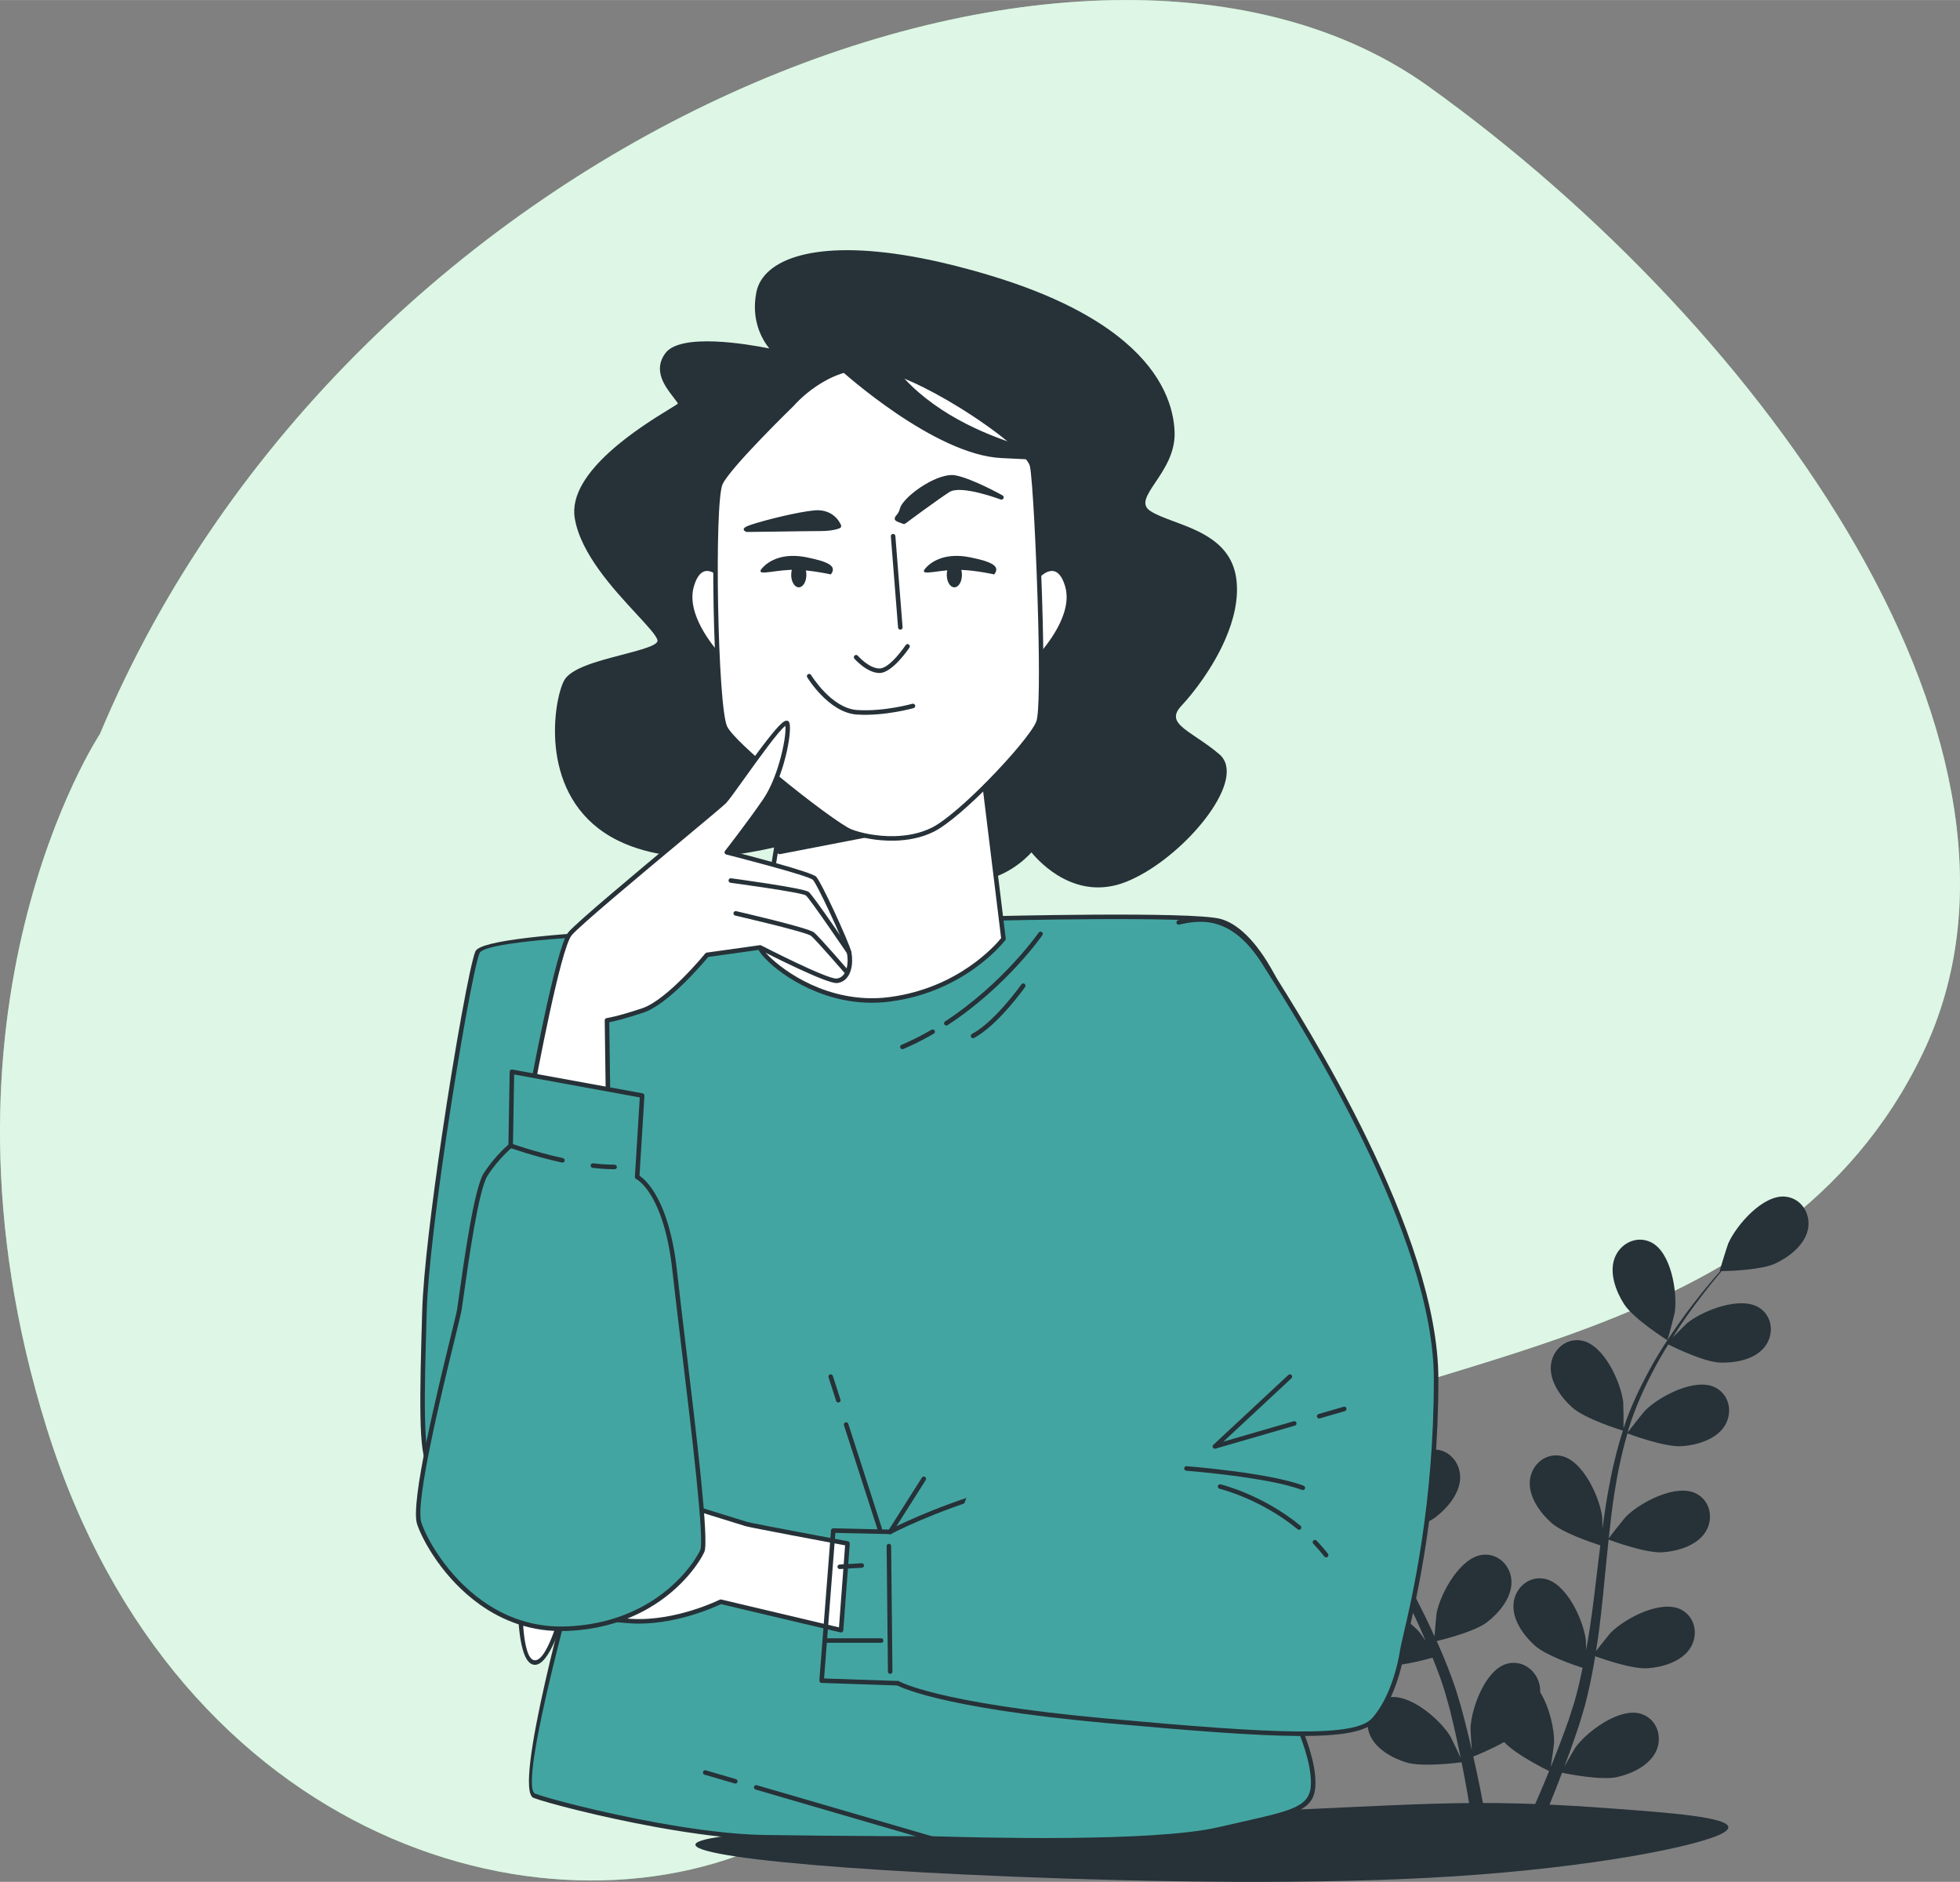 <?xml version="1.0" encoding="UTF-8"?>
<!DOCTYPE svg PUBLIC "-//W3C//DTD SVG 1.1//EN" "http://www.w3.org/Graphics/SVG/1.1/DTD/svg11.dtd">
<!-- Creator: CorelDRAW -->
<svg xmlns="http://www.w3.org/2000/svg" xml:space="preserve" width="11811px" height="11338px" version="1.1" style="shape-rendering:geometricPrecision; text-rendering:geometricPrecision; image-rendering:optimizeQuality; fill-rule:evenodd; clip-rule:evenodd"
viewBox="0 0 1588.32 1524.65"
 xmlns:xlink="http://www.w3.org/1999/xlink"
 xmlns:xodm="http://www.corel.com/coreldraw/odm/2003">
 <rect x="0" y="0" width="1588.32" height="1524.65" fill="#808080" stroke="none"/>
 <defs>
  <style type="text/css">
   <![CDATA[
    .fil3 {fill:#263138}
    .fil2 {fill:#263138;fill-rule:nonzero}
    .fil4 {fill:#43A5A1;fill-rule:nonzero}
    .fil0 {fill:#91E2A8;fill-rule:nonzero}
    .fil5 {fill:white;fill-rule:nonzero}
    .fil1 {fill:white;fill-rule:nonzero;fill-opacity:0.702}
   ]]>
  </style>
 </defs>
 <g id="Слой_x0020_1">
  <g id="_2513079325344">
   <path class="fil0" d="M80.94 594.74c0,0 -148.72,224.3 -42.98,562.61 105.75,338.32 413.13,424.63 595.51,330.57 182.39,-94.06 209,-216.21 356.27,-304.95 147.27,-88.75 451.36,-85.6 568.42,-329.71 117.06,-244.11 -125.68,-586.28 -400.65,-783.32 -274.97,-197.03 -871.85,36.11 -1076.57,524.8z"/>
   <path class="fil1" d="M80.94 594.74c0,0 -148.72,224.3 -42.98,562.61 105.75,338.32 413.13,424.63 595.51,330.57 182.39,-94.06 209,-216.21 356.27,-304.95 147.27,-88.75 451.36,-85.6 568.42,-329.71 117.06,-244.11 -125.68,-586.28 -400.65,-783.32 -274.97,-197.03 -871.85,36.11 -1076.57,524.8z"/>
   <path class="fil2" d="M1026.52 1078.76c13.12,5.73 45.22,5.01 45.24,5.01 0.34,-0.01 -6.9,-21.01 -7.5,-22.29 -7.04,-14.73 -29.32,-39.05 -47.44,-36.61 -13.05,1.77 -20.31,14.83 -17.36,27.12 3.01,12.56 15.88,21.88 27.06,26.77z"/>
   <path class="fil2" d="M1037.6 1171.73c13.61,1.98 42.25,-6.33 44.53,-7 4.52,16.04 10.47,32.12 17.37,48.07 3.94,9.13 8.2,18.19 12.57,27.22 -2.61,-3.82 -4.97,-7.22 -5.35,-7.67 -10.69,-12.35 -38.59,-29.92 -55.42,-22.77 -12.13,5.14 -15.68,19.66 -9.59,30.74 6.22,11.31 21.11,16.9 33.17,18.66 12.25,1.79 36.81,-4.81 43.29,-6.64 1.71,3.45 3.39,6.92 5.12,10.36 8.29,16.51 16.64,32.96 24.33,49.34 2.72,5.77 5.18,11.55 7.66,17.33 -2.32,-3.4 -4.31,-6.24 -4.65,-6.64 -10.69,-12.35 -38.59,-29.93 -55.42,-22.78 -12.13,5.15 -15.68,19.67 -9.59,30.74 6.22,11.31 21.1,16.91 33.17,18.67 11.69,1.7 34.41,-4.18 42.12,-6.32 2.36,5.99 4.75,11.99 6.77,17.91 1.29,4.07 2.81,7.9 3.88,12.06 1.14,4.09 2.27,8.15 3.39,12.16 1.87,7.81 3.86,15.86 5.49,23.53 1.18,5.32 2.21,10.42 3.26,15.55 -2.64,-5.78 -8.04,-16.98 -8.6,-17.86 -8.68,-13.83 -33.6,-35.42 -51.32,-30.91 -12.76,3.25 -18.47,17.06 -14.13,28.93 4.43,12.13 18.29,19.91 29.96,23.48 12.84,3.92 41.27,0.34 44.81,-0.14 1.71,8.5 3.29,16.78 4.65,24.61 0.73,4.15 1.36,8.05 2.01,11.96l11.3 0c-0.83,-4.51 -1.7,-9.12 -2.66,-13.95 -1.7,-8.63 -3.68,-17.82 -5.81,-27.24 2.14,-0.85 14.26,-5.75 25.01,-11.76 9.36,10.14 33.34,22 36.44,23.51 -3.26,8.02 -6.51,15.8 -9.7,23.08 -0.96,2.21 -1.88,4.26 -2.82,6.36l11.91 0c0.3,-0.71 0.59,-1.4 0.89,-2.14 3.35,-8.13 6.77,-16.9 10.19,-25.92 3.44,0.71 31.58,6.43 44.7,3.47 11.89,-2.69 26.3,-9.42 31.63,-21.18 5.21,-11.51 0.54,-25.71 -11.95,-29.9 -17.33,-5.83 -43.79,13.86 -53.48,27 -0.57,0.77 -5.84,9.87 -9.06,15.67 1.37,-3.69 2.75,-7.27 4.13,-11.09 2.76,-7.54 5.3,-15.15 8.06,-23.32 1.2,-3.99 2.4,-8.03 3.62,-12.1 1.29,-4.02 2.15,-8.42 3.26,-12.67 2.36,-9.9 4.26,-20.04 5.96,-30.3 6.6,2.4 30.2,10.61 42.42,9.75 12.17,-0.85 27.42,-5.32 34.47,-16.14 6.9,-10.59 4.44,-25.33 -7.27,-31.38 -16.26,-8.38 -45.39,7.08 -56.96,18.6 -0.73,0.71 -8.1,9.91 -12.05,15.04 0.97,-6.18 1.96,-12.33 2.74,-18.61 2.25,-18.14 3.97,-36.56 5.76,-54.93 0.54,-5.63 1.16,-11.23 1.75,-16.83 2.34,0.88 30.17,11.24 43.86,10.28 12.16,-0.86 27.42,-5.33 34.46,-16.15 6.9,-10.58 4.44,-25.33 -7.27,-31.36 -16.25,-8.39 -45.38,7.06 -56.95,18.58 -0.87,0.87 -11.47,14.12 -14,17.62 1.31,-12.35 2.72,-24.65 4.61,-36.71 2.58,-16.65 6.03,-32.85 10.54,-48.29 1.09,0.41 30.09,11.35 44.11,10.37 12.16,-0.85 27.42,-5.32 34.47,-16.14 6.89,-10.59 4.43,-25.33 -7.28,-31.37 -16.25,-8.38 -45.38,7.07 -56.96,18.59 -0.9,0.9 -12.29,15.16 -14.17,17.9 0.27,-0.92 0.45,-1.9 0.73,-2.81 5.02,-16.43 11.94,-31.71 19.13,-45.7 4.16,-8.14 8.59,-15.68 13.06,-22.92 5.2,2.59 29.05,14.17 41.77,14.68 12.18,0.49 27.84,-2.28 36.03,-12.26 8.02,-9.77 7.19,-24.69 -3.78,-31.98 -15.24,-10.11 -45.89,2.04 -58.66,12.22 -0.69,0.55 -7.13,6.96 -11.75,11.7 2.07,-3.24 4.15,-6.62 6.19,-9.69 7.65,-11.52 15.36,-21.59 22.27,-30.46 3.97,-5.01 7.65,-9.47 11.15,-13.6 6.41,-0.11 32.29,-0.9 43.6,-6.21 11.04,-5.18 23.66,-14.85 26.33,-27.48 2.62,-12.37 -4.99,-25.23 -18.09,-26.64 -18.18,-1.96 -39.78,22.95 -46.43,37.87 -0.57,1.29 -7.23,22.48 -6.9,22.48 0,0 0.32,0 0.39,0 -3.44,3.9 -7.08,8.13 -10.97,12.83 -7.11,8.74 -15.07,18.67 -23,30.07 -7.95,11.37 -16.27,23.95 -23.84,37.99 -7.61,14.06 -14.89,29.24 -20.37,45.85 -0.06,0.19 -0.1,0.39 -0.17,0.58 0.1,-5.36 -0.14,-20.35 -0.29,-21.49 -2.1,-16.19 -15.67,-46.25 -33.65,-49.57 -12.95,-2.4 -23.92,7.75 -24.96,20.35 -1.05,12.87 8.28,25.74 17.37,33.87 10.26,9.16 38.73,18.03 41,18.73 -5.07,15.87 -8.99,32.56 -12.03,49.67 -1.74,9.79 -3.2,19.69 -4.53,29.65 -0.07,-4.64 -0.16,-8.78 -0.24,-9.36 -2.1,-16.19 -15.67,-46.24 -33.65,-49.57 -12.96,-2.4 -23.93,7.76 -24.96,20.35 -1.05,12.87 8.28,25.74 17.37,33.87 9.23,8.24 33.35,16.3 39.76,18.34 -0.46,3.82 -0.98,7.64 -1.43,11.46 -2.2,18.35 -4.31,36.67 -6.93,54.58 -0.91,6.31 -2.05,12.49 -3.17,18.68 -0.06,-4.11 -0.15,-7.58 -0.22,-8.1 -2.1,-16.2 -15.67,-46.25 -33.65,-49.58 -12.96,-2.39 -23.93,7.76 -24.96,20.36 -1.06,12.86 8.28,25.74 17.37,33.86 8.81,7.87 31.01,15.5 38.62,17.97 -1.34,6.3 -2.66,12.62 -4.24,18.67 -1.17,4.1 -2.01,8.14 -3.42,12.19 -1.3,4.05 -2.6,8.06 -3.88,12.02 -2.75,7.55 -5.53,15.36 -8.4,22.66 -1.95,5.09 -3.91,9.91 -5.86,14.76 0.99,-6.27 2.66,-18.59 2.69,-19.63 0.25,-10.85 -3.6,-28.48 -11.27,-40.88 0.05,-1.6 -0.04,-3.19 -0.3,-4.78 -2,-12.48 -13.73,-21.75 -26.46,-18.36 -17.67,4.71 -28.88,35.72 -29.71,52.03 -0.05,0.96 0.58,11.45 1.08,18.07 -0.89,-3.84 -1.7,-7.58 -2.67,-11.53 -1.85,-7.81 -3.93,-15.56 -6.14,-23.9 -1.2,-3.99 -2.42,-8.02 -3.65,-12.09 -1.14,-4.06 -2.85,-8.21 -4.27,-12.36 -3.5,-9.55 -7.51,-19.07 -11.75,-28.56 6.84,-1.64 31.04,-7.81 40.76,-15.27 9.68,-7.42 19.93,-19.57 19.84,-32.48 -0.08,-12.64 -10.27,-23.58 -23.36,-22.15 -18.18,1.97 -33.96,30.93 -37.26,46.92 -0.2,1 -1.28,12.74 -1.75,19.2 -2.6,-5.68 -5.17,-11.38 -7.98,-17.04 -8.12,-16.37 -16.86,-32.68 -25.5,-48.99 -2.65,-4.99 -5.23,-10 -7.83,-15 2.44,-0.56 31.37,-7.27 42.26,-15.62 9.67,-7.43 19.94,-19.58 19.84,-32.48 -0.09,-12.64 -10.27,-23.58 -23.37,-22.16 -18.18,1.98 -33.95,30.94 -37.25,46.93 -0.25,1.2 -1.78,18.1 -1.95,22.41 -5.73,-11.02 -11.33,-22.05 -16.42,-33.16 -7.03,-15.31 -13.08,-30.72 -17.84,-46.09 1.13,-0.26 31.35,-7.13 42.51,-15.68 9.67,-7.43 19.93,-19.57 19.84,-32.48 -0.09,-12.64 -10.27,-23.58 -23.37,-22.15 -18.18,1.97 -33.95,30.93 -37.25,46.92 -0.26,1.26 -1.89,19.44 -1.95,22.75 -0.29,-0.91 -0.68,-1.83 -0.95,-2.74 -4.87,-16.48 -7.53,-33.04 -9.25,-48.67 -1.02,-9.08 -1.49,-17.82 -1.75,-26.33 5.76,-0.7 32.05,-4.2 42.93,-10.79 10.44,-6.32 21.97,-17.26 23.3,-30.1 1.3,-12.58 -7.63,-24.57 -20.8,-24.59 -18.28,-0.04 -37.14,27.02 -42.18,42.55 -0.27,0.84 -2.11,9.74 -3.35,16.23 -0.06,-3.84 -0.19,-7.8 -0.18,-11.48 0.03,-13.83 0.9,-26.5 1.77,-37.7 0.54,-6.37 1.16,-12.12 1.79,-17.49 5.3,-3.64 26.44,-18.56 32.95,-29.24 6.35,-10.41 11.54,-25.44 6.8,-37.44 -4.64,-11.76 -18.09,-18.29 -29.79,-12.24 -16.24,8.39 -20.52,41.09 -17.83,57.2 0.24,1.39 6.37,22.74 6.65,22.56 0,0 0.26,-0.18 0.32,-0.22 -0.72,5.15 -1.42,10.69 -2.07,16.76 -1.12,11.21 -2.27,23.88 -2.59,37.76 -0.36,13.87 -0.37,28.96 1.07,44.84 1.41,15.92 3.71,32.6 8.3,49.48 0.05,0.19 0.13,0.38 0.19,0.57 -2.88,-4.52 -11.35,-16.88 -12.11,-17.76 -10.68,-12.35 -38.58,-29.93 -55.41,-22.78 -12.13,5.15 -15.68,19.66 -9.59,30.74 6.22,11.31 21.1,16.91 33.17,18.67z"/>
   <path class="fil2" d="M1351.16 1085.82c0.29,0.18 5.84,-21.34 6.04,-22.73 2.24,-16.17 -2.91,-48.75 -19.38,-56.7 -11.86,-5.73 -25.12,1.16 -29.44,13.04 -4.41,12.13 1.18,27.01 7.81,37.25 7.78,12.02 34.95,29.12 34.97,29.14z"/>
   <path class="fil3" d="M597.1 1504.19c40.95,6.06 118.49,12.03 225.84,16.3 107.36,4.28 244.54,6.86 356.27,-0.4 111.74,-7.25 198.02,-24.35 217.11,-35.09 19.08,-10.73 -29.03,-15.11 -72.74,-18.51 -43.72,-3.41 -83.03,-5.86 -125.58,-5.76 -42.54,0.1 -88.32,2.74 -157.93,5.86 -69.61,3.11 -163.05,6.68 -249.13,9.96 -86.09,3.28 -164.82,6.27 -202,10.84 -37.17,4.57 -32.8,10.74 8.16,16.8z"/>
   <path class="fil4" d="M630.18 751.5c0,0 -235.87,3.15 -243.21,19.92 -7.34,16.77 -40.89,220.15 -42.98,290.39 -2.1,70.23 -3.15,116.36 4.19,124.75 7.34,8.38 121.61,74.43 121.61,74.43 0,0 -53.47,187.65 -36.7,193.94 16.78,6.29 119.51,32.49 185.56,33.54 66.04,1.05 131.04,1.05 136.28,1.05 5.24,0 174.02,6.29 232.72,-7.34 58.71,-13.63 76.53,-14.67 76.53,-37.74 0,-23.06 -14.67,-51.36 -15.72,-56.61 -1.05,-5.24 39.83,-402.55 16.77,-500.05 -23.06,-97.49 -53.46,-135.23 -76.53,-141.52 -23.06,-6.29 -187.65,-2.09 -187.65,-2.09l-170.87 7.33z"/>
   <path class="fil2" d="M630.14 753.33c-2.91,0.04 -234.67,3.22 -241.49,18.82 -4.07,9.31 -16.43,77.54 -26.86,148.01 -8.12,54.9 -15.06,111.06 -15.97,141.7 -1.05,35.1 -1.84,64.17 -1.44,85.49 0.38,20.92 1.83,34.17 5.18,38 7.13,8.15 120.82,73.86 121.14,74.05 0.74,0.43 1.07,1.3 0.85,2.09 -0.15,0.53 -52.99,186.03 -37.82,191.72 10.25,3.84 52.79,15.16 99.39,23.59 29.3,5.29 60.17,9.44 85.56,9.84 65.58,1.04 130.98,1.04 136.25,1.04l5.21 0.14c29.44,0.84 173.88,4.93 227.11,-7.43 6.44,-1.49 12.75,-2.92 18.55,-4.22 42.9,-9.68 56.54,-12.76 56.54,-31.73 0,-16.86 -8.09,-36.78 -12.62,-47.94 -1.59,-3.93 -2.77,-6.82 -3.06,-8.31 -0.24,-1.19 0.92,-14.81 2.83,-37.1 8.68,-101.32 32.82,-383.15 13.95,-462.89 -10.35,-43.78 -22.18,-75.44 -34.14,-97.56 -14.4,-26.62 -28.85,-39.28 -41.08,-42.61 -22.72,-6.2 -185.57,-2.07 -187.09,-2.04l-170.99 7.34zm-244.85 17.36c7.77,-17.77 241.7,-20.97 244.8,-21.01 54.17,-3.19 117.18,-7.34 170.92,-7.34 0.47,-0.01 164.84,-4.21 188.17,2.16 13.11,3.57 28.41,16.79 43.34,44.4 12.11,22.39 24.06,54.35 34.5,98.47 18.99,80.31 -5.18,362.55 -13.87,464.02 -1.88,21.97 -3.03,35.4 -2.89,36.08 0.23,1.17 1.35,3.91 2.86,7.65 4.63,11.4 12.9,31.75 12.9,49.32 0,21.89 -14.33,25.13 -59.42,35.3 -5.54,1.25 -11.58,2.61 -18.54,4.23 -53.65,12.45 -198.5,8.35 -228.02,7.51 -2.74,-0.07 -4.43,-0.12 -5.11,-0.12 -5.21,0 -69.81,0 -136.31,-1.06 -25.61,-0.4 -56.69,-4.57 -86.15,-9.9 -46.82,-8.46 -89.67,-19.88 -100.02,-23.76 -17.47,-6.55 30.37,-177.74 35.18,-194.78 -12.33,-7.14 -113.74,-66 -120.83,-74.1 -3.99,-4.56 -5.68,-18.57 -6.08,-40.36 -0.4,-21.4 0.39,-50.51 1.44,-85.64 0.92,-30.85 7.86,-87.16 16,-142.13 10.47,-70.72 22.95,-139.38 27.13,-148.94z"/>
   <path class="fil2" d="M754.88 834.27c0.88,-0.51 2,-0.21 2.51,0.67 0.5,0.87 0.21,1.99 -0.67,2.5 -3.99,2.32 -8.1,4.55 -12.32,6.67l-0.09 0.05c-4.04,2.02 -8.15,3.94 -12.32,5.72 -0.93,0.39 -2.01,-0.04 -2.41,-0.97 -0.39,-0.93 0.04,-2.01 0.97,-2.41 4.16,-1.77 8.2,-3.65 12.11,-5.61l0.09 -0.05c4.15,-2.08 8.19,-4.28 12.13,-6.57z"/>
   <path class="fil2" d="M841.7 755.56c0.58,-0.84 1.73,-1.04 2.56,-0.46 0.83,0.57 1.04,1.72 0.46,2.55 -0.09,0.12 -28.84,41.56 -76.83,72.9 -0.85,0.55 -1.99,0.31 -2.54,-0.54 -0.55,-0.84 -0.31,-1.98 0.54,-2.53 47.37,-30.94 75.73,-71.81 75.81,-71.92z"/>
   <path class="fil2" d="M827.72 797.52c0.59,-0.83 1.74,-1.02 2.56,-0.43 0.82,0.58 1.02,1.73 0.43,2.55 -0.06,0.09 -21.87,30.88 -41.34,41.26 -0.89,0.48 -2,0.14 -2.47,-0.75 -0.48,-0.89 -0.14,-2 0.75,-2.48 18.69,-9.97 40.01,-40.07 40.07,-40.15z"/>
   <path class="fil2" d="M681.08 1133.9c0.31,0.96 -0.22,1.99 -1.18,2.3 -0.97,0.31 -2,-0.22 -2.31,-1.18l-6.17 -19.19c-0.31,-0.96 0.22,-2 1.18,-2.3 0.96,-0.31 1.99,0.22 2.3,1.18l6.18 19.19z"/>
   <path class="fil2" d="M714.74 1238.41c0.31,0.96 -0.22,2 -1.19,2.31 -0.96,0.3 -1.99,-0.23 -2.3,-1.19l-27.33 -84.86c-0.31,-0.96 0.22,-1.99 1.19,-2.3 0.96,-0.31 1.99,0.22 2.3,1.18l27.33 84.86z"/>
   <path class="fil2" d="M722.93 1242.05c-0.54,0.86 -1.68,1.11 -2.53,0.57 -0.86,-0.54 -1.11,-1.68 -0.57,-2.53l27.26 -42.99c0.54,-0.85 1.68,-1.11 2.53,-0.56 0.86,0.54 1.11,1.68 0.57,2.53l-27.26 42.98z"/>
   <path class="fil2" d="M784.6 1217.12c-0.67,0.76 -1.82,0.83 -2.58,0.16 -0.76,-0.67 -0.83,-1.83 -0.16,-2.58l66.05 -74.44c0.67,-0.75 1.83,-0.82 2.58,-0.15 0.76,0.67 0.83,1.83 0.16,2.58l-66.05 74.43z"/>
   <path class="fil2" d="M612.27 1449.85c-0.97,-0.28 -1.53,-1.3 -1.25,-2.27 0.28,-0.97 1.29,-1.53 2.27,-1.24l142.15 41.42c0.97,0.28 1.53,1.3 1.25,2.27 -0.28,0.97 -1.3,1.53 -2.27,1.25l-142.15 -41.43z"/>
   <path class="fil2" d="M570.96 1437.81c-0.97,-0.28 -1.53,-1.29 -1.25,-2.26 0.29,-0.97 1.3,-1.53 2.27,-1.25l24.41 7.11c0.97,0.28 1.53,1.3 1.25,2.27 -0.28,0.97 -1.3,1.53 -2.27,1.25l-24.41 -7.12z"/>
   <path class="fil2" d="M628.72 285.26c0,0 -74.08,-17.01 -88.09,2.01 -14.01,19.01 14.01,37.03 10.01,41.04 -4.01,4 -90.09,48.04 -83.08,91.08 7,43.05 65.06,87.09 67.06,99.1 2.01,12.01 -67.06,16.02 -76.07,34.03 -9.01,18.02 -22.02,103.1 53.05,131.13 75.07,28.03 169.17,-19.02 195.19,-19.02 26.03,0 52.05,51.05 82.08,48.05 30.03,-3 47.05,-25.02 47.05,-25.02 0,0 31.03,43.04 76.07,25.02 45.04,-18.02 97.09,-81.08 75.07,-100.1 -22.02,-19.02 -47.04,-25.02 -31.03,-42.04 16.02,-17.02 49.05,-62.06 44.04,-101.1 -5,-39.03 -51.04,-42.04 -69.06,-54.05 -18.02,-12.01 20.02,-32.03 19.02,-65.06 -1,-33.04 -25.03,-88.09 -147.15,-125.12 -122.11,-37.04 -182.17,-19.02 -188.18,12.01 -6.01,31.03 14.02,48.04 14.02,48.04z"/>
   <path class="fil2" d="M628.31 287.05c-0.2,-0.05 -72.91,-16.74 -86.2,1.3 -8.55,11.6 0.34,23.19 6.09,30.69 3.58,4.68 6.2,8.1 3.74,10.56 -0.76,0.76 -3.39,2.37 -7.36,4.8 -20.96,12.81 -80.95,49.48 -75.22,84.7 4.51,27.65 30.77,56.03 48.91,75.63 9.85,10.64 17.38,18.78 18.16,23.46 1.22,7.32 -14.44,11.41 -32.24,16.05 -18.56,4.84 -39.62,10.34 -44,19.1 -0.45,0.9 -0.9,1.95 -1.33,3.11 -4.05,10.86 -7.96,33.79 -3.48,57.74 4.46,23.83 17.26,48.63 46.62,63.3 3.2,1.61 6.62,3.09 10.24,4.45 53.43,19.94 116.92,1.37 157.96,-10.64 16.26,-4.76 29.05,-8.5 36.59,-8.5 12.92,0 25.4,11.48 38.29,23.35 13.99,12.87 28.49,26.22 43.61,24.71 29.24,-2.93 45.74,-24.28 45.78,-24.34 0.63,-0.79 1.78,-0.93 2.58,-0.31 0.16,0.13 0.3,0.28 0.4,0.44 1.44,1.95 31.16,41.41 73.86,24.33 19.95,-7.98 41.34,-24.97 56.88,-42.96 8.07,-9.34 14.54,-18.94 18.39,-27.66 3.73,-8.45 4.99,-15.98 2.78,-21.5 -0.74,-1.87 -1.9,-3.51 -3.5,-4.89 -6.09,-5.26 -12.44,-9.54 -18.07,-13.32 -5.18,-3.48 -9.76,-6.57 -13.08,-9.68 -6.78,-6.38 -8.48,-12.69 -0.01,-21.68 9.47,-10.07 24.95,-30.02 34.82,-52.7 6.62,-15.18 10.71,-31.56 8.74,-46.92 -3.49,-27.2 -28.14,-36.35 -48.14,-43.77 -7.84,-2.9 -14.99,-5.56 -20.12,-8.98 -10.81,-7.2 -4.8,-16.16 3.25,-28.14 6.89,-10.26 15.41,-22.96 14.95,-38.4 -0.57,-18.78 -8.78,-44.86 -39.08,-70.63 -22.08,-18.77 -55.83,-37.34 -106.77,-52.79 -20.55,-6.24 -39.37,-10.91 -56.47,-14.22 -40.38,-7.81 -71,-7.99 -92.41,-3.21 -20.92,4.68 -32.87,14.05 -36.35,25.54 -0.24,0.79 -0.45,1.62 -0.62,2.49 -5.8,29.99 13.37,46.28 13.42,46.33 0.76,0.66 0.84,1.82 0.17,2.58 -0.45,0.52 -1.14,0.72 -1.78,0.58zm-89.16 -0.87c12.29,-16.68 66.5,-7.45 84.28,-3.9 -5.71,-7.07 -14.95,-22.59 -10.53,-45.41 0.18,-0.94 0.42,-1.9 0.71,-2.87 3.87,-12.74 16.72,-23.05 39.07,-28.04 21.87,-4.89 53,-4.74 93.88,3.18 17.18,3.32 36.11,8.02 56.85,14.32 51.49,15.61 85.67,34.44 108.08,53.5 31.29,26.61 39.77,53.74 40.37,73.32 0.5,16.61 -8.39,29.85 -15.57,40.53 -6.87,10.24 -12.01,17.89 -4.26,23.05 4.76,3.18 11.73,5.76 19.37,8.6 20.92,7.76 46.72,17.33 50.49,46.75 2.06,16.1 -2.16,33.13 -9.01,48.85 -10.07,23.13 -25.86,43.48 -35.51,53.74 -6.5,6.9 -5.25,11.69 -0.14,16.5 3.11,2.93 7.56,5.92 12.6,9.31 5.72,3.84 12.18,8.19 18.43,13.59 2.06,1.77 3.54,3.89 4.5,6.29 2.61,6.52 1.3,15.03 -2.82,24.35 -4,9.05 -10.68,18.96 -18.98,28.57 -15.88,18.39 -37.79,35.77 -58.29,43.97 -40.72,16.29 -70.17,-15.7 -76.81,-23.83 -4.84,5.39 -21.21,21.39 -46.81,23.95 -16.75,1.68 -31.87,-12.24 -46.45,-25.65 -12.35,-11.38 -24.31,-22.38 -35.81,-22.38 -7.07,0 -19.62,3.67 -35.57,8.34 -41.5,12.14 -105.69,30.93 -160.26,10.56 -3.74,-1.4 -7.27,-2.94 -10.6,-4.6 -30.6,-15.31 -43.95,-41.11 -48.58,-65.91 -4.62,-24.68 -0.56,-48.42 3.65,-59.68 0.5,-1.36 1,-2.53 1.48,-3.47 5.13,-10.26 27.05,-15.98 46.36,-21.02 16.08,-4.19 30.22,-7.88 29.55,-11.9 -0.61,-3.61 -7.81,-11.39 -17.24,-21.58 -18.44,-19.93 -45.15,-48.79 -49.83,-77.52 -6.13,-37.65 55.42,-75.28 76.92,-88.42 3.73,-2.28 6.2,-3.79 6.67,-4.26 0.17,-0.22 -1.61,-2.55 -4.06,-5.74 -6.4,-8.36 -16.3,-21.28 -6.13,-35.09z"/>
   <path class="fil5" d="M642.03 606.42c0,0 -25.03,156.15 -26.03,161.15 -1,5.01 44.05,50.05 105.1,42.05 61.06,-8.01 92.09,-49.05 92.09,-49.05l-19.01 -155.15c0,0 -52.05,25.02 -84.09,24.02 -32.03,-1 -68.06,-23.02 -68.06,-23.02z"/>
   <path class="fil2" d="M643.41 609.35c-3.26,20.36 -24.4,152.19 -25.58,158.44 0.46,2.31 7.11,9.67 18.43,17.72 11.74,8.33 28.36,17.04 48.23,21.01 11.2,2.25 23.43,2.98 36.38,1.28 56.1,-7.36 86.39,-42.78 90.41,-47.76l-18.62 -151.89c-10.45,4.8 -54.15,24.01 -82.62,23.12 -27.67,-0.86 -58.1,-17.07 -66.63,-21.92zm-29.21 157.87c1.02,-5.12 25.54,-158.07 26.01,-161.02 0.03,-0.25 0.11,-0.5 0.25,-0.73 0.53,-0.87 1.66,-1.14 2.52,-0.62 0.1,0.07 35.63,21.78 67.16,22.76 30.7,0.96 80.19,-22.39 83.11,-23.78 0.21,-0.12 0.45,-0.2 0.7,-0.23 1.01,-0.13 1.93,0.59 2.05,1.6l19.02 155.15c0.05,0.46 -0.07,0.94 -0.38,1.34 -0.09,0.12 -31.48,41.63 -93.3,49.74 -13.4,1.76 -26.02,1.01 -37.57,-1.3 -20.44,-4.09 -37.55,-13.06 -49.63,-21.64 -12.33,-8.76 -19.58,-17.47 -19.96,-20.32 -0.03,-0.24 -0.03,-0.47 -0.01,-0.69l0.03 -0.26z"/>
   <polygon class="fil2" points="631.76,690.2 737.14,669.8 642.03,606.42 "/>
   <path class="fil2" d="M633.89 687.92l98.52 -19.07 -88.92 -59.25 -9.6 78.32zm103.6 -16.32l-105.3 20.38c-0.21,0.05 -0.43,0.07 -0.66,0.04 -1,-0.12 -1.72,-1.04 -1.6,-2.05l10.27 -83.77c0.04,-0.28 0.14,-0.55 0.3,-0.79 0.56,-0.85 1.7,-1.08 2.54,-0.52l95.09 63.36c0.41,0.27 0.72,0.69 0.82,1.2 0.19,1 -0.47,1.96 -1.46,2.15z"/>
   <path class="fil5" d="M586.4 468.75c0,0 -17.64,-22.34 -25.86,5.87 -8.23,28.22 27.03,62.31 27.03,62.31l-1.17 -68.18z"/>
   <path class="fil2" d="M584.58 469.43c-2.44,-2.83 -15.73,-16.8 -22.29,5.7 -6.42,22.04 15.01,48.08 23.37,57.17l-1.08 -62.87zm-25.8 4.68c9.22,-31.62 28.99,-6.58 29.04,-6.51 0.25,0.31 0.4,0.69 0.41,1.12l1.17 68.12c0.02,0.49 -0.15,0.99 -0.52,1.37 -0.71,0.72 -1.87,0.73 -2.59,0.02 -0.1,-0.1 -36.05,-34.84 -27.51,-64.12z"/>
   <path class="fil5" d="M839.07 468.75c0,0 17.63,-22.34 25.86,5.87 8.23,28.22 -27.03,62.31 -27.03,62.31l1.17 -68.18z"/>
   <path class="fil2" d="M837.64 467.6c0.06,-0.07 19.83,-25.11 29.05,6.51 8.54,29.28 -27.41,64.02 -27.51,64.12 -0.72,0.71 -1.88,0.7 -2.59,-0.02 -0.37,-0.38 -0.55,-0.88 -0.52,-1.37l1.17 -68.12c0.01,-0.43 0.16,-0.81 0.4,-1.12zm25.53 7.53c-6.56,-22.5 -19.84,-8.53 -22.28,-5.7l-1.08 62.87c8.35,-9.09 29.79,-35.13 23.36,-57.17z"/>
   <path class="fil5" d="M641.81 327.58c0,0 -50.48,49.02 -57.79,63.65 -7.32,14.63 -4.39,182.16 3.66,198.26 8.04,16.09 88.51,79.01 101.68,84.13 13.17,5.12 43.17,10.24 66.57,-1.47 23.41,-11.7 79.75,-71.69 85.6,-87.05 5.85,-15.37 -1.46,-190.94 -5.12,-207.77 -3.66,-16.82 -92.18,-76.81 -129.49,-79.74 -37.31,-2.93 -65.11,29.99 -65.11,29.99z"/>
   <path class="fil2" d="M643.06 328.92c-1.05,1.02 -50.3,48.92 -57.41,63.13 -3.54,7.09 -4.56,52.73 -3.72,98.47 0.83,45.26 3.5,90.39 7.38,98.15 3.43,6.86 20.97,22.93 40.62,39.18 24.85,20.56 52.91,41.27 60.09,44.06 7.48,2.9 20.52,5.81 34.66,5.5 10.17,-0.22 20.88,-2.12 30.44,-6.89 10.78,-5.4 28.83,-21.37 45.57,-38.4 18.93,-19.26 36.1,-39.74 39.12,-47.68 2.41,-6.31 2.48,-41.71 1.5,-81.57 -1.33,-53.83 -4.61,-115.57 -6.7,-125.15 -1.87,-8.61 -28.11,-29.72 -57.71,-47.95 -25.42,-15.65 -53.22,-29.02 -70.12,-30.35 -36.38,-2.85 -63.5,29.27 -63.58,29.36l-0.14 0.14zm-60.68 61.49c7.32,-14.64 56.19,-62.23 58.09,-64.08 1.31,-1.53 29.21,-33.5 66.59,-30.57 17.51,1.37 45.91,14.98 71.77,30.9 30.32,18.67 57.3,40.76 59.37,50.28 2.11,9.73 5.44,71.81 6.77,125.84 0.99,40.27 0.86,76.19 -1.73,82.97 -3.19,8.37 -20.7,29.37 -39.93,48.93 -16.98,17.27 -35.38,33.52 -46.56,39.11 -10.09,5.05 -21.35,7.05 -32,7.28 -14.67,0.32 -28.24,-2.71 -36.05,-5.75 -7.5,-2.91 -36.02,-23.89 -61.11,-44.65 -19.96,-16.51 -37.86,-32.99 -41.55,-40.37 -4.13,-8.25 -6.93,-54.03 -7.77,-99.73 -0.85,-46.2 0.3,-92.53 4.11,-100.16z"/>
   <path class="fil2" d="M681.5 297.61c0,0 75.62,68.98 130.01,71.64 54.39,2.65 54.39,2.65 54.39,2.65 0,0 -119.4,-15.92 -156.54,-96.84 0,0 -41.13,-34.49 -27.86,22.55z"/>
   <path class="fil2" d="M683.16 296.65c6.14,5.51 76.99,68.26 128.43,70.77l30.33 1.48c-36.94,-9.21 -106.78,-33.89 -134.03,-92.68 -3.51,-2.84 -35.74,-27.82 -24.73,20.43zm128.26 74.43c-54.06,-2.64 -128.2,-69.44 -131.06,-72.03 -0.31,-0.25 -0.55,-0.61 -0.65,-1.03 -14.27,-61.38 29.26,-25.66 30.77,-24.41 0.23,0.18 0.42,0.41 0.54,0.69 36.72,79.99 154.79,95.74 155.13,95.79 0.93,0.12 1.62,0.94 1.58,1.9 -0.05,1.01 -0.91,1.79 -1.92,1.74l-54.39 -2.65z"/>
   <path class="fil2" d="M721.92 434.54c-0.08,-1.01 0.67,-1.9 1.68,-1.98 1.01,-0.07 1.9,0.68 1.98,1.69l5.85 73.89c0.08,1.01 -0.68,1.89 -1.69,1.97 -1.01,0.08 -1.89,-0.67 -1.97,-1.68l-5.85 -73.89z"/>
   <path class="fil2" d="M733.94 522.61c0.57,-0.83 1.71,-1.05 2.54,-0.48 0.84,0.57 1.05,1.71 0.49,2.55 -0.04,0.06 -13.69,20.55 -24.2,20.55 -10.34,0 -20.37,-11.58 -20.4,-11.61 -0.66,-0.76 -0.58,-1.92 0.18,-2.58 0.77,-0.66 1.93,-0.58 2.59,0.19 0.02,0.02 8.96,10.33 17.63,10.33 8.51,0 21.13,-18.9 21.17,-18.95z"/>
   <path class="fil2" d="M654.15 548.74c-0.53,-0.86 -0.26,-1.99 0.61,-2.52 0.86,-0.52 1.99,-0.25 2.51,0.61 0.05,0.08 16.34,26.99 37.33,28.39 21.64,1.44 44.69,-5.04 44.75,-5.06 0.98,-0.27 1.99,0.31 2.26,1.28 0.26,0.97 -0.31,1.98 -1.28,2.25 -0.07,0.02 -23.71,6.67 -45.97,5.19 -22.9,-1.53 -40.16,-30.06 -40.21,-30.14z"/>
   <path class="fil2" d="M732.53 422.69c0,0 25.6,-19.02 35.84,-25.61 10.24,-6.58 43.16,5.86 43.16,5.86 0,0 -24.87,-13.9 -38.04,-16.1 -13.17,-2.19 -40.23,16.83 -42.43,25.61 -2.19,8.78 -8.78,6.58 1.47,10.24z"/>
   <path class="fil2" d="M732.17 420.67c4.26,-3.16 25.91,-19.15 35.21,-25.13 5.23,-3.36 15.57,-2.26 25,-0.17 -6.71,-3.02 -13.93,-5.84 -19.19,-6.72 -5.61,-0.93 -14.22,2.47 -22.1,7.22 -9.17,5.53 -17.18,12.75 -18.25,17.02 -0.96,3.83 -2.64,5.79 -3.68,7l-0.44 0.49 -0.02 0.04c-0.19,0.65 0.95,-0.33 3.47,0.25zm37.19 -22.04c-9.94,6.39 -34.59,24.68 -35.69,25.5 -0.49,0.38 -1.14,0.51 -1.76,0.29 -5.93,-2.12 -7.49,-2.77 -6.68,-5.17l0.03 -0.11c0.2,-0.57 0.56,-1 1.03,-1.55l0.08 -0.1c0.83,-0.96 2.17,-2.51 2.91,-5.49 1.29,-5.16 10.02,-13.3 19.91,-19.27 8.52,-5.14 18.04,-8.79 24.6,-7.7 13.5,2.25 38.55,16.26 38.63,16.3 0.78,0.43 1.15,1.38 0.83,2.25 -0.35,0.94 -1.41,1.42 -2.35,1.07 -0.1,-0.03 -32.08,-12.11 -41.54,-6.02z"/>
   <path class="fil2" d="M679.85 426.19c0,0 -3.66,-10.24 -16.09,-10.97 -12.44,-0.73 -67.31,13.9 -57.8,13.9 9.51,0 49.02,-0.73 59.26,-0.73 10.24,0 14.63,-2.2 14.63,-2.2z"/>
   <path class="fil2" d="M677.32 425.17c-1.52,-2.65 -5.46,-7.64 -13.67,-8.12 -8.03,-0.47 -34.58,5.73 -48.89,9.98l-0.65 0.19c5.72,-0.07 13.07,-0.18 20.5,-0.29 12.81,-0.19 25.86,-0.38 30.61,-0.38 6.22,0 10.09,-0.79 12.1,-1.38zm-13.46 -11.78c13.66,0.8 17.71,12.15 17.72,12.19 0.3,0.86 -0.07,1.83 -0.91,2.25 -0.01,0.01 -4.79,2.4 -15.45,2.4 -5.68,0 -18.24,0.18 -30.57,0.36 -12.35,0.19 -24.48,0.37 -28.69,0.37 -0.66,0 -1.2,-0.09 -1.61,-0.24 -0.13,-0.05 -0.25,-0.11 -0.37,-0.18 -2.49,-1.55 -1.42,-3.11 2.39,-4.61 1.68,-0.66 4.23,-1.49 7.36,-2.42 14.55,-4.31 41.7,-10.62 50.13,-10.12z"/>
   <path class="fil2" d="M805.68 465.37c0,0 -13.61,-3.14 -26.67,-3.67 0.34,1.24 0.52,2.61 0.52,4.05 0,5.55 -2.75,10.06 -6.15,10.06 -3.4,0 -6.15,-4.51 -6.15,-10.06 0,-1.32 0.15,-2.57 0.43,-3.72 -12.72,1.19 -22.84,4.14 -17.58,-1.78 5.85,-6.59 17.56,-12.44 35.85,-8.78 18.29,3.66 24.87,7.31 19.75,13.9z"/>
   <path class="fil2" d="M673.27 465.37c0,0 -9.49,-2.19 -20.21,-3.22 0.26,1.12 0.4,2.33 0.4,3.6 0,5.55 -2.75,10.06 -6.15,10.06 -3.4,0 -6.15,-4.51 -6.15,-10.06 0,-1.46 0.19,-2.85 0.53,-4.11 -0.7,0.01 -1.39,0.04 -2.07,0.07 -14.64,0.73 -27.8,5.12 -21.95,-1.46 5.85,-6.59 17.56,-12.44 35.85,-8.78 18.29,3.66 24.87,7.31 19.75,13.9z"/>
   <path class="fil5" d="M429.82 889.69c0,0 22.02,-121.11 32.03,-133.13 10.01,-12.01 119.12,-101.09 125.12,-107.1 6.01,-6 49.05,-71.07 51.05,-63.06 2.01,8.01 -5,43.04 -18.01,62.06 -13.02,19.02 -31.03,42.04 -31.03,42.04 0,0 67.06,17.02 71.07,21.02 4,4 26.79,53.85 28.02,60.06 2.13,10.72 -0.94,22.23 -10.01,23.02 -8.22,0.72 -62.06,-27.03 -62.06,-27.03l-43.04 6.01c0,0 -31.03,38.04 -52.05,45.04 -21.02,7.01 -29.03,8.01 -29.03,8.01l1 74.07 -63.06 -11.01z"/>
   <path class="fil2" d="M428.04 889.23c0.81,-4.44 22.27,-121.67 32.41,-133.83 6.68,-8.02 56.11,-49.25 90.95,-78.31 18.11,-15.1 32.26,-26.91 34.27,-28.92 1.82,-1.82 7.46,-9.69 14.33,-19.26 13.36,-18.64 31.28,-43.62 36.53,-44.93l0.09 -0.02c1.65,-0.38 2.74,0.23 3.18,1.99 1.2,4.77 -0.54,18.29 -4.68,32.56 -3.19,10.98 -7.81,22.52 -13.6,30.98 -10.62,15.52 -24.57,33.71 -29.38,39.93 12.62,3.24 65.35,16.96 69.2,20.8 2.03,2.03 8.19,14.23 14.26,27.23 6.81,14.6 13.6,30.36 14.28,33.78 0.25,1.27 0.43,2.55 0.54,3.82 0.42,4.83 -0.17,9.6 -1.84,13.38 -1.78,4.03 -4.77,6.97 -9.03,7.81 -0.44,0.09 -0.88,0.15 -1.33,0.19 -8.29,0.73 -57.08,-24.16 -62.55,-26.96l-41.75 5.83c-3.91,4.71 -32.38,38.38 -52.44,45.06 -15.89,5.3 -24.45,7.2 -27.75,7.82l0.98 72.5c0.01,1.01 -0.8,1.84 -1.81,1.85l-0.33 -0.02 -63.06 -11.01c-1,-0.17 -1.67,-1.12 -1.5,-2.12l0.03 -0.15zm35.22 -131.5c-9.01,10.82 -28.54,115.44 -31.31,130.47l59.07 10.32 -0.97 -71.82c-0.03,-0.93 0.65,-1.76 1.6,-1.88 0.02,0 7.84,-0.98 28.69,-7.93 20.49,-6.83 51.11,-44.36 51.2,-44.47 0.28,-0.35 0.69,-0.59 1.17,-0.65l42.94 -6c0.39,-0.07 0.8,-0.03 1.18,0.17 0.16,0.08 53.41,27.5 61.07,26.83 0.33,-0.03 0.64,-0.07 0.94,-0.13 2.96,-0.59 5.07,-2.73 6.38,-5.68 1.42,-3.21 1.91,-7.34 1.54,-11.59 -0.1,-1.15 -0.26,-2.3 -0.49,-3.44 -0.63,-3.17 -7.28,-18.56 -13.99,-32.93 -5.91,-12.67 -11.8,-24.45 -13.53,-26.18 -3.68,-3.65 -70.04,-20.49 -70.23,-20.54 -0.23,-0.07 -0.47,-0.17 -0.67,-0.34 -0.8,-0.62 -0.94,-1.77 -0.32,-2.57 0.05,-0.06 17.96,-22.94 30.96,-41.94 5.56,-8.13 10.02,-19.29 13.11,-29.94 3.65,-12.58 5.41,-24.32 4.85,-29.44 -5.29,3.71 -21.31,26.05 -33.47,43 -6.96,9.71 -12.69,17.69 -14.71,19.71 -2.12,2.11 -16.34,13.97 -34.54,29.15 -34.73,28.96 -84,70.06 -90.47,77.82z"/>
   <path class="fil2" d="M591.97 715.18c-1,-0.14 -1.71,-1.06 -1.57,-2.06 0.13,-1 1.05,-1.71 2.06,-1.57 0.16,0.02 58.91,7.88 62.9,11.07 3.82,3.06 34.14,47.8 34.23,47.93 0.57,0.83 0.35,1.97 -0.48,2.54 -0.84,0.57 -1.98,0.36 -2.55,-0.48 -0.09,-0.12 -30.19,-44.49 -33.49,-47.13 -3.13,-2.51 -60.94,-10.28 -61.1,-10.3z"/>
   <path class="fil2" d="M595.79 741.77c-0.98,-0.22 -1.6,-1.21 -1.38,-2.2 0.23,-0.98 1.21,-1.6 2.2,-1.37 0.17,0.04 58.42,13.37 63.05,17.23 4.4,3.66 27.24,30.06 27.3,30.14 0.66,0.76 0.58,1.92 -0.19,2.58 -0.76,0.67 -1.92,0.58 -2.58,-0.18 -0.06,-0.08 -22.71,-26.27 -26.87,-29.73 -3.92,-3.26 -61.36,-16.43 -61.53,-16.47z"/>
   <path class="fil5" d="M686.79 1250.5c0,0 -78.63,-14.67 -81.77,-15.72 -3.15,-1.05 -58.71,-17.82 -66.05,-20.97 -7.33,-3.14 -96.44,-18.87 -100.63,-12.58 -4.2,6.29 -8.39,42.98 -9.44,46.13 -1.05,3.14 -9.43,17.82 -7.34,26.21 2.1,8.38 0,23.06 0,23.06 0,0 -1.05,49.27 11.53,50.32 12.58,1.05 24.11,-46.13 24.11,-46.13 0,0 17.83,10.49 54.52,12.58 36.69,2.1 72.33,-15.72 72.33,-15.72l97.5 23.06 5.24 -70.24z"/>
   <path class="fil2" d="M684.84 1252c-11.23,-2.1 -77.43,-14.5 -80.4,-15.48 -0.64,-0.22 -4.29,-1.34 -9.54,-2.95 -17.02,-5.22 -50.95,-15.63 -56.64,-18.07 -4.38,-1.88 -38.87,-8.37 -66.22,-11.79 -17.03,-2.13 -31.01,-3.22 -32.18,-1.47l-0.03 0.06c-2.71,4.18 -5.62,23.35 -7.44,35.4 -0.79,5.21 -1.38,9.12 -1.75,10.23 -0.27,0.79 -0.81,1.97 -1.52,3.48 -2.54,5.48 -7.28,15.69 -5.78,21.71 2.09,8.37 0.22,22.48 0.05,23.69 -0.05,2.87 -0.68,47.43 9.85,48.31 11.02,0.92 22.15,-44.6 22.19,-44.73 0.24,-0.99 1.23,-1.59 2.21,-1.35 0.19,0.05 0.36,0.12 0.51,0.21 0.75,0.43 18.17,10.29 53.67,12.32 36.2,2.07 71.32,-15.49 71.42,-15.54 0.4,-0.19 0.83,-0.23 1.23,-0.14l95.41 22.57 4.96 -66.46zm-79.25 -18.96c2.99,1 78.39,15.08 81.43,15.64 0.96,0.12 1.67,0.98 1.6,1.96l-5.24 70.23 -0.05 0.29c-0.23,0.98 -1.21,1.6 -2.2,1.37l-96.87 -22.92c-4.83,2.31 -38.22,17.59 -72.64,15.62 -29.87,-1.7 -47.45,-8.94 -53.21,-11.72 -2.55,9.55 -13.14,46.3 -25.47,45.27 -13.9,-1.16 -13.26,-49.33 -13.21,-52.06 -0.01,-0.12 0,-0.24 0.02,-0.36 0,-0.04 2.04,-14.31 0.03,-22.35 -1.81,-7.27 3.28,-18.25 6.01,-24.13 0.68,-1.46 1.2,-2.58 1.37,-3.1 0.25,-0.74 0.83,-4.56 1.6,-9.62 1.86,-12.3 4.82,-31.83 7.97,-36.82l0.08 -0.12c2.11,-3.17 17.4,-2.44 35.68,-0.16 27.59,3.45 62.64,10.11 67.2,12.07 5.54,2.37 39.33,12.74 56.29,17.94 5.17,1.59 8.78,2.69 9.61,2.97z"/>
   <path class="fil4" d="M414.85 868.31l105.54 19.28 -4.06 65.96c0,0 23.34,11.16 30.45,76.11 7.1,64.95 27.4,215.79 22.32,226.95 -5.07,11.16 -36.53,59.87 -109.6,62.92 -73.06,3.04 -112.64,-63.93 -119.74,-85.25 -7.1,-21.31 30.44,-160.98 32.47,-173.16 2.03,-12.18 12.18,-95.39 21.31,-109.6 9.14,-14.21 20.3,-23.34 20.3,-23.34l1.01 -59.87z"/>
   <path class="fil2" d="M415.18 866.51l105.54 19.28c0.92,0.17 1.56,1 1.5,1.91l-3.99 64.85c4.74,3.11 24.05,19.15 30.37,76.92 1.75,16 4.37,37.73 7.2,61.31 8.5,70.56 18.99,157.75 14.98,166.58 -3.26,7.18 -17.18,29.54 -45.54,45.82 -16.63,9.55 -38.27,17.04 -65.66,18.18 -28.63,1.19 -52.19,-8.19 -70.75,-21.4 -29.51,-21 -46.37,-51.8 -50.81,-65.1 -5.73,-17.18 16.17,-106.77 26.91,-150.74 2.96,-12.09 5.06,-20.7 5.5,-23.3 0.35,-2.12 0.95,-6.41 1.75,-12.11 3.8,-27.14 12.07,-86.12 19.82,-98.18 7.99,-12.43 17.5,-21.04 20.02,-23.21l1 -59.04c0.02,-1.01 0.85,-1.82 1.86,-1.8l0.3 0.03zm103.28 22.59l-101.81 -18.6 -0.98 57.59c0.03,0.55 -0.19,1.11 -0.65,1.5 -0.03,0.02 -10.96,8.96 -19.93,22.92 -7.32,11.39 -15.51,69.81 -19.28,96.7 -0.8,5.75 -1.41,10.07 -1.77,12.21 -0.45,2.69 -2.57,11.37 -5.55,23.56 -10.66,43.63 -32.39,132.55 -26.99,148.73 4.3,12.9 20.69,42.79 49.45,63.27 17.98,12.79 40.79,21.87 68.48,20.72 26.71,-1.11 47.79,-8.41 63.99,-17.71 27.48,-15.77 40.88,-37.25 44.01,-44.13 3.59,-7.91 -6.83,-94.54 -15.27,-164.65 -2.81,-23.35 -5.4,-44.87 -7.21,-61.36 -6.77,-61.93 -28,-73.91 -29.38,-74.63 -0.67,-0.31 -1.11,-1 -1.07,-1.78l3.96 -64.34z"/>
   <path class="fil2" d="M480.24 946.14c-1.01,-0.12 -1.73,-1.03 -1.62,-2.04 0.12,-1 1.03,-1.72 2.03,-1.61 2.98,0.35 5.94,0.63 8.84,0.82 2.87,0.18 5.74,0.29 8.58,0.29 1.01,0 1.83,0.82 1.83,1.83 0,1.02 -0.82,1.84 -1.83,1.84 -2.85,0 -5.79,-0.11 -8.81,-0.3 -2.99,-0.2 -6.01,-0.48 -9.02,-0.83z"/>
   <path class="fil2" d="M413.22 929.9c-0.95,-0.34 -1.44,-1.39 -1.1,-2.34 0.34,-0.95 1.39,-1.44 2.34,-1.1 0.05,0.02 18.7,6.77 41.7,11.81 0.99,0.21 1.62,1.19 1.41,2.18 -0.22,0.99 -1.19,1.62 -2.19,1.41 -23.15,-5.08 -42.1,-11.94 -42.16,-11.96z"/>
   <path class="fil2" d="M993.16 901.35c0.04,-1.01 0.89,-1.8 1.9,-1.77 1.01,0.04 1.8,0.89 1.76,1.9l-10.48 270.46c-0.04,1.01 -0.88,1.8 -1.89,1.77 -1.01,-0.04 -1.81,-0.88 -1.77,-1.89l10.48 -270.47z"/>
   <path class="fil4" d="M721.38 1241.07l263.13 -69.19c0,0 -11.53,1.05 -15.72,6.29 -4.2,5.24 -7.34,11.53 -7.34,11.53 0,0 -105.88,4.19 -156.2,18.87 -50.32,14.68 -83.87,32.5 -83.87,32.5z"/>
   <path class="fil2" d="M984.35 1170.06c1,-0.09 1.89,0.65 1.98,1.66 0.09,1 -0.65,1.89 -1.66,1.98 -0.02,0 -10.75,0.98 -14.46,5.61 -4.05,5.06 -7.13,11.23 -7.14,11.25 -0.33,0.61 -0.96,0.97 -1.61,0.97 -2.49,0.1 -106.13,4.34 -155.7,18.8 -50.11,14.61 -83.42,32.31 -83.52,32.36 -0.89,0.47 -2,0.13 -2.48,-0.76 -0.47,-0.89 -0.13,-2.01 0.76,-2.48 0.1,-0.05 33.69,-17.9 84.22,-32.64 47.66,-13.9 144.45,-18.42 155.57,-18.89 1.05,-1.97 3.71,-6.72 7.05,-10.89 4.68,-5.86 16.95,-6.97 16.99,-6.97z"/>
   <path class="fil2" d="M721.42 1239.24c1.01,0.02 1.81,0.85 1.79,1.86 -0.02,1.01 -0.85,1.82 -1.86,1.8l-44.4 -1.01 -9.15 117.97 59.93 2.03c1.01,0.03 1.8,0.88 1.77,1.89 -0.03,1.01 -0.88,1.8 -1.89,1.77l-61.93 -2.09c-1.01,-0.08 -1.76,-0.96 -1.69,-1.97l9.44 -121.61c0.07,-0.96 0.88,-1.71 1.86,-1.69l46.13 1.05z"/>
   <path class="fil4" d="M955.16 747.31l-227.49 616.41c0,0 30.4,17.82 168.78,30.4 138.38,12.58 202.33,15.73 217,-1.04 14.68,-16.78 20.97,-42.99 23.07,-56.61 2.09,-13.63 27.25,-97.5 27.25,-219.1 0,-121.61 -114.26,-297.73 -139.42,-337.56 -25.16,-39.84 -51.37,-36.69 -69.19,-32.5z"/>
   <path class="fil2" d="M726.78 1365.32c-0.88,-0.49 -1.2,-1.6 -0.71,-2.49 0.49,-0.88 1.61,-1.2 2.49,-0.71 0.09,0.05 30.07,17.64 168.06,30.18 69.14,6.29 119.68,10.22 154.73,10.48 34.55,0.25 53.78,-2.97 60.72,-10.91 5.89,-6.73 10.42,-15.07 13.84,-23.48 4.92,-12.08 7.57,-24.29 8.79,-32.2 0.35,-2.3 1.32,-6.44 2.7,-12.34 6.97,-29.84 24.54,-104.99 24.54,-206.48 0,-117.06 -106.62,-285.26 -136.37,-332.19l-2.77 -4.4c-12.31,-19.48 -24.79,-28.43 -36.34,-31.98 -11.49,-3.54 -22.2,-1.75 -30.89,0.3 -0.98,0.23 -1.97,-0.39 -2.2,-1.37 -0.23,-0.99 0.39,-1.98 1.37,-2.21 9.14,-2.15 20.44,-4.02 32.8,-0.22 12.29,3.78 25.5,13.18 38.35,33.53l2.78 4.38c29.88,47.13 136.94,216.04 136.94,334.16 0,101.89 -17.63,177.35 -24.63,207.31 -1.36,5.81 -2.32,9.9 -2.65,12.06 -1.25,8.11 -3.96,20.63 -9.01,33.03 -3.56,8.73 -8.29,17.42 -14.49,24.51 -7.73,8.83 -27.81,12.42 -63.5,12.16 -35.18,-0.27 -85.81,-4.2 -155.04,-10.49 -138.78,-12.62 -169.42,-30.58 -169.51,-30.63z"/>
   <path class="fil2" d="M1048.33 1151.47c0.97,-0.29 1.98,0.27 2.27,1.24 0.28,0.98 -0.28,1.99 -1.25,2.27l-64.33 18.66c-0.97,0.28 -1.99,-0.28 -2.27,-1.25 -0.2,-0.69 0.02,-1.39 0.51,-1.85l60.8 -56.61c0.74,-0.69 1.91,-0.65 2.6,0.09 0.68,0.74 0.64,1.9 -0.1,2.59l-55.17 51.37 56.94 -16.51z"/>
   <path class="fil2" d="M1088.83 1139.72c0.97,-0.28 1.99,0.28 2.27,1.25 0.28,0.97 -0.28,1.98 -1.25,2.27l-20.34 5.9c-0.97,0.28 -1.99,-0.28 -2.27,-1.25 -0.28,-0.97 0.28,-1.99 1.25,-2.27l20.34 -5.9z"/>
   <path class="fil2" d="M961.3 1191.53c-1.01,-0.08 -1.76,-0.96 -1.68,-1.97 0.08,-1.01 0.96,-1.77 1.97,-1.69 0.19,0.02 67.33,5.26 94.86,15.85 0.94,0.36 1.41,1.42 1.05,2.36 -0.36,0.94 -1.42,1.41 -2.36,1.05 -26.98,-10.37 -93.65,-15.58 -93.84,-15.6z"/>
   <path class="fil2" d="M1064.24 1250.7c-0.7,-0.73 -0.68,-1.89 0.05,-2.59 0.73,-0.7 1.89,-0.68 2.59,0.05 1.61,1.68 3.2,3.43 4.77,5.24 1.51,1.73 2.99,3.54 4.46,5.41 0.62,0.8 0.48,1.95 -0.32,2.57 -0.79,0.62 -1.95,0.48 -2.57,-0.31 -1.4,-1.8 -2.85,-3.56 -4.34,-5.28 -1.51,-1.74 -3.06,-3.44 -4.64,-5.09z"/>
   <path class="fil2" d="M988.26 1206.16c-0.98,-0.24 -1.58,-1.24 -1.34,-2.22 0.24,-0.98 1.24,-1.58 2.22,-1.34 0.1,0.02 33.87,8.13 64.77,33.56 0.78,0.64 0.89,1.79 0.25,2.57 -0.65,0.78 -1.8,0.9 -2.58,0.26 -30.24,-24.89 -63.22,-32.81 -63.32,-32.83z"/>
   <path class="fil2" d="M718.5 1252.61c0,-1.01 0.81,-1.83 1.82,-1.84 1.01,-0.01 1.84,0.81 1.84,1.82l1.05 101.68c0.01,1.01 -0.8,1.84 -1.81,1.85 -1.01,0 -1.84,-0.81 -1.85,-1.82l-1.05 -101.69z"/>
   <path class="fil2" d="M670.01 1330.96c-1.01,0 -1.83,-0.82 -1.83,-1.83 0,-1.02 0.82,-1.84 1.83,-1.84l44.03 0c1.02,0 1.84,0.82 1.84,1.84 0,1.01 -0.82,1.83 -1.84,1.83l-44.03 0z"/>
   <path class="fil2" d="M680.6 1271.2c-1.01,0.06 -1.87,-0.71 -1.93,-1.72 -0.06,-1.01 0.71,-1.88 1.72,-1.94l17.82 -1.05c1.01,-0.05 1.88,0.72 1.94,1.73 0.06,1.01 -0.71,1.88 -1.72,1.93l-17.83 1.05z"/>
  </g>
 </g>
</svg>
